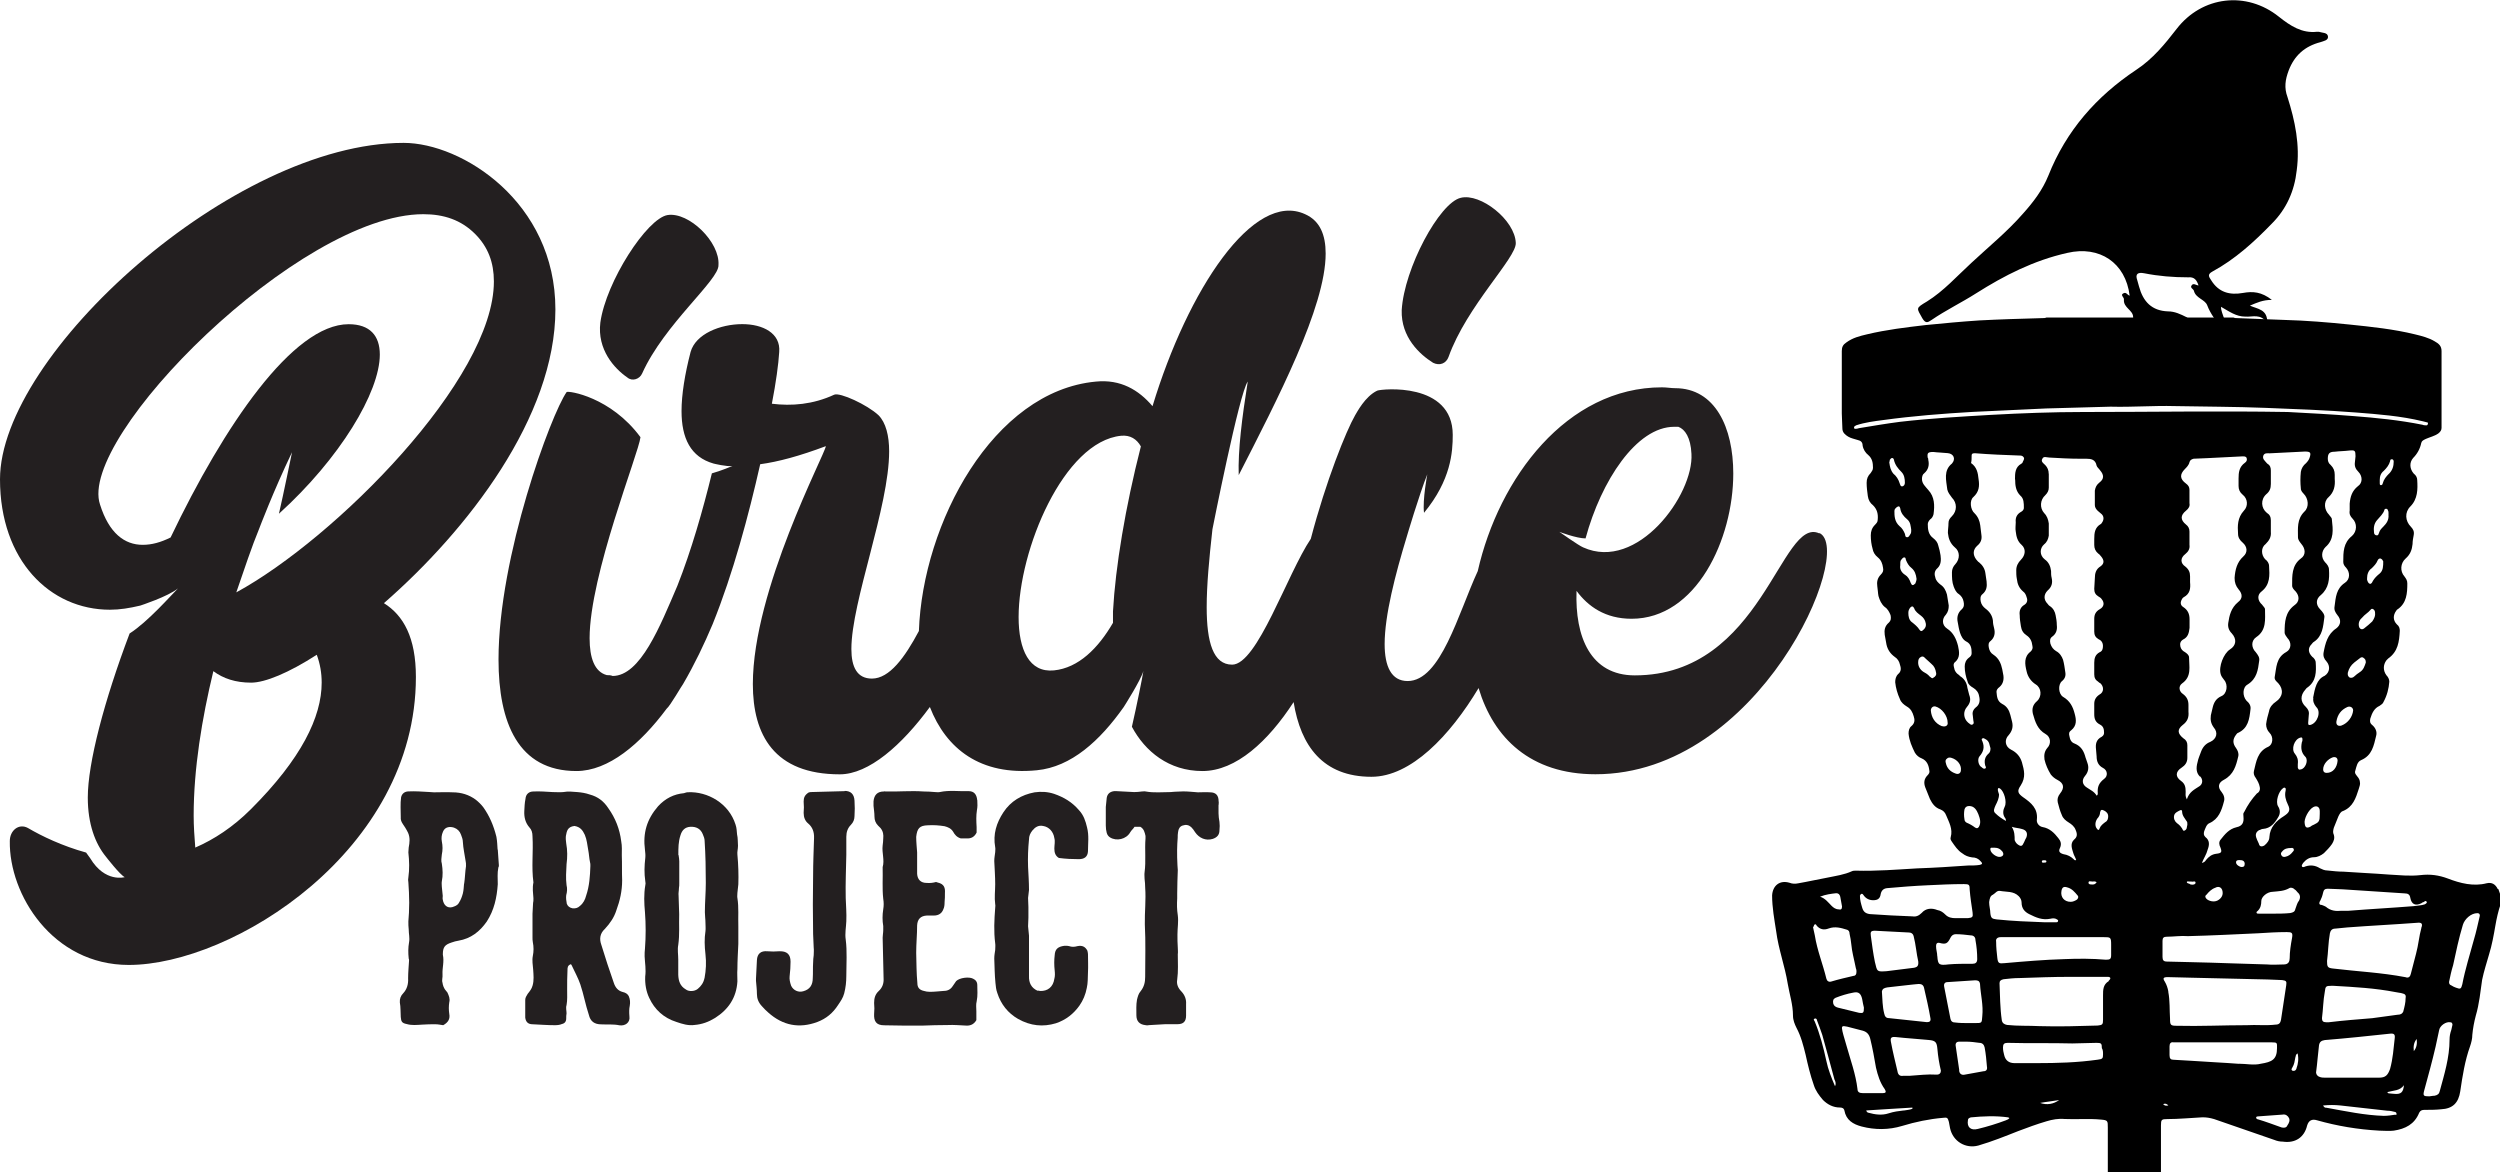 <svg viewBox="0 0 295.87 138.71" xmlns="http://www.w3.org/2000/svg" data-name="Layer 1" id="Layer_1">
  <defs>
    <style>
      .cls-1, .cls-2 {
        stroke-width: 0px;
      }

      .cls-2 {
        fill: #231f20;
      }
    </style>
  </defs>
  <g>
    <path d="m259.63,38.74c-.75-.34-1.44-.14-2.19.07.75.55,1.71.96,1.37,2.12-1.37-1.3-3.69-.75-4.58-2.87l-.21.21c-.07.62-.07,1.23-.14,1.78,0,.14-.21.34-.34.41-.21.07-.27-.21-.34-.34-.34-.82-.75-1.64-.75-2.6,0-.82-1.16-1.09-1.09-2.05.07-.27-.48-.55-.07-.75.34-.21.48.21.75.27-.48-3.9-3.56-5.95-7.38-5.06-3.97.89-7.45,2.67-10.8,4.79-1.71,1.09-3.56,1.98-5.27,3.15-.41.27-.68.48-1.09-.21-.68-1.23-.82-1.16.55-1.98,1.98-1.23,3.56-3.01,5.27-4.58,2.05-1.91,4.24-3.69,6.09-5.81,1.23-1.37,2.32-2.8,3.01-4.51,2.12-5.33,5.68-9.37,10.39-12.51,1.98-1.3,3.42-3.08,4.79-4.85,3.01-3.9,8.27-4.51,12.1-1.44,1.37,1.09,2.74,1.98,4.51,1.78h.21c.41.14,1.03.07,1.09.55.07.48-.55.55-.89.68-1.85.48-3.08,1.57-3.76,3.35-.41,1.09-.55,2.05-.14,3.15.89,2.8,1.5,5.68,1.09,8.68-.27,2.46-1.23,4.58-2.94,6.29-2.12,2.19-4.38,4.24-7.04,5.68-.62.34-.41.62-.14,1.03.89,1.44,2.19,1.78,3.76,1.5,1.16-.21,2.19-.14,3.42.82-1.09,0-1.78.34-2.6.68.89.41,2.12.41,2.05,2.05-.82-1.16-1.71-.68-2.6-.75-1.09,0-1.91-.62-2.87-1.16,0,.96.89,1.71.14,2.67-.68-.96-1.37-1.78-1.78-2.87-.27-.68-1.37-.82-1.57-1.71-.07-.21-.48-.34-.27-.62.21-.34.55,0,.82,0-.21-.62-.48-1.03-1.23-.96-1.78,0-3.49-.14-5.2-.48-.75-.14-1.09.07-.82.82.07.27.14.48.21.75.48,1.78,1.5,2.87,3.42,2.94.82,0,1.5.34,2.19.68.55.41.96.62.89,1.23Z" class="cls-1"></path>
    <path d="m295.6,105.21c-.27-.55-.68-.82-1.3-.68-1.57.41-3.15,0-4.58-.55-1.09-.41-2.12-.55-3.28-.41-1.23.14-2.53,0-3.76-.07-1.78-.14-3.56-.21-5.33-.34-.62,0-1.23-.07-1.91-.14-.34,0-.62-.14-.89-.27-.55-.34-1.09-.41-1.71-.21-.14.07-.34.14-.41,0s.07-.27.14-.41c.34-.41.75-.68,1.3-.68.41,0,.82-.21,1.16-.48.34-.34.68-.68.96-1.09.21-.34.34-.68.21-1.09-.14-.27-.07-.55,0-.82.21-.48.34-.89.55-1.37.14-.27.27-.55.55-.62,1.16-.48,1.5-1.5,1.85-2.6.07-.27.21-.55.14-.82,0-.21-.14-.48-.27-.62-.14-.21-.41-.41-.27-.75.14-.48.21-1.03.68-1.23,1.3-.55,1.5-1.71,1.78-2.87.14-.48-.07-.96-.48-1.3-.27-.21-.27-.48-.21-.75.21-.68.48-1.23,1.09-1.5.21-.14.41-.27.48-.48.41-.75.62-1.57.68-2.39,0-.27-.14-.55-.34-.75-.41-.55-.41-1.23,0-1.78.07-.07.14-.14.21-.21,1.16-.82,1.3-1.98,1.37-3.28,0-.27-.07-.55-.34-.75-.48-.48-.48-1.09-.07-1.64.07-.07.07-.14.14-.14,1.09-.75,1.16-1.91,1.16-3.08,0-.34-.14-.55-.34-.82-.55-.62-.48-1.57.14-2.12.55-.48.75-1.03.82-1.71,0-.34.07-.75.14-1.09.07-.41-.07-.68-.34-.96-.68-.68-.75-1.71-.07-2.39.89-.89.89-2.05.82-3.15,0-.27-.14-.55-.41-.75-.48-.55-.55-1.3-.07-1.85.48-.48.82-1.09.96-1.78.07-.27.27-.34.55-.48.48-.21,1.03-.34,1.44-.62.27-.21.41-.41.41-.68v-9.09c0-.62-.34-.89-.82-1.16-.68-.41-1.5-.62-2.32-.82-2.53-.62-5.13-.89-7.73-1.16-2.6-.27-5.2-.48-7.8-.55-1.85-.07-3.62-.14-5.47-.21-.14,0-.34,0-.48-.07h-22.15c-.14.07-.34.07-.55.07-2.46.07-4.92.14-7.38.27-2.12.14-4.24.34-6.36.55-2.32.27-4.65.55-6.91,1.09-.89.21-1.71.41-2.46.96-.41.27-.55.55-.55,1.03v7.38c0,.62.07,1.23.07,1.78,0,.48.34.75.68.96s.75.27,1.16.41c.34.07.55.27.55.62.07.48.34.89.68,1.16.48.41.55.96.55,1.5,0,.27-.14.41-.27.62-.34.34-.48.68-.48,1.16,0,.55.07,1.03.14,1.57.07.48.27.82.62,1.09.48.48.62,1.03.55,1.71,0,.27-.14.41-.34.62-.34.34-.48.75-.48,1.23,0,.55.07,1.09.21,1.57.07.41.27.75.62,1.03.41.34.55.75.62,1.23.07.34,0,.55-.27.82-.41.41-.48.89-.41,1.37.07.41.07.82.14,1.16.14.48.34.96.75,1.3.34.21.55.62.68.96.07.34.07.62-.21.89-.48.41-.55.89-.48,1.44.07.41.14.82.21,1.16.14.62.48,1.09.96,1.44.34.21.55.55.62.89.14.41.21.82-.21,1.16-.27.27-.34.62-.34.96.07.68.27,1.37.55,1.98.14.41.48.68.82.89.48.27.68.68.82,1.16.14.41.14.82-.27,1.16-.27.21-.34.55-.34.89.07.82.41,1.57.75,2.26.21.34.48.55.82.68.62.27.82.82.89,1.44.07.21-.07.41-.21.55-.41.41-.48.89-.27,1.44.21.48.34.89.55,1.37.27.55.62,1.03,1.23,1.23.34.14.55.34.68.68.34.82.82,1.64.55,2.6-.07.21,0,.34.14.55.34.48.68,1.03,1.23,1.37.34.27.68.41,1.16.48.41,0,.75.14,1.03.48.21.21.21.34-.14.41-.41.07-.89.07-1.37.07-1.98.14-3.97.27-6.02.34-2.39.14-4.85.34-7.25.27-.14,0-.34,0-.48.07-.89.41-1.91.55-2.87.75-1.16.21-2.32.48-3.49.68-.34.07-.68.07-1.03-.07-1.16-.34-1.98.34-2.05,1.5,0,1.44.27,2.87.48,4.24.27,2.12,1.03,4.1,1.37,6.22.21,1.23.62,2.46.62,3.76,0,.55.21,1.03.41,1.44.55,1.03.82,2.12,1.09,3.21.27,1.23.55,2.39.96,3.56.21.68.62,1.23,1.09,1.78.55.55,1.23.89,1.98.89.27,0,.48.07.55.34.21,1.16,1.03,1.64,2.05,1.91,1.57.41,3.21.41,4.79-.07,1.57-.48,3.21-.82,4.85-.96.48-.07.55,0,.68.48.07.27.07.48.14.75.34,1.57,1.85,2.46,3.35,2.05,1.64-.48,3.15-1.09,4.72-1.71,1.09-.41,2.19-.82,3.35-1.16.68-.21,1.44-.34,2.12-.27,1.44.07,2.87-.07,4.31.07.82.07.82.14.82.96v5.27h6.29v-5.54c0-.68.07-.75.75-.75,1.37,0,2.8-.14,4.17-.21.48,0,.89.07,1.37.21,2.39.82,4.72,1.64,7.11,2.46.34.14.68.21,1.03.21,1.44.21,2.53-.48,2.87-1.91q.27-.89,1.16-.62c2.39.68,4.85,1.09,7.38,1.23.55,0,1.16.07,1.71,0,1.37-.21,2.46-.75,3.01-2.12.14-.27.34-.34.62-.34.68,0,1.3,0,1.98-.07,1.37-.07,2.05-.75,2.26-2.12.27-1.85.55-3.62,1.16-5.33.14-.41.27-.89.27-1.37.07-.75.21-1.5.41-2.26.41-1.37.55-2.87.75-4.24.21-1.03.55-2.05.82-3.01.34-1.09.55-2.26.75-3.42.14-.82.34-1.71.62-2.53v-.89c0-.14-.14-.55-.27-.89Zm-23.32-14.15c-.21.07-.27,0-.34-.21v-.41c.07-.55-.07-.89-.34-1.23-.48-.55-.07-1.71.62-1.91.21-.07.27,0,.27.21,0,.14,0,.21-.07.34-.14.68-.07,1.23.41,1.71.41.41,0,1.44-.55,1.5Zm-6.7,5.06c-.14.14-.07.34-.07.55.07.68-.14,1.09-.82,1.23-.89.21-1.37.82-1.91,1.5-.21.27-.14.62,0,.89.21.55.14.68-.48.75-.55.07-.89.34-1.23.75-.07.14-.21.27-.48.34.21-.55.55-1.03.68-1.57.21-.55.27-1.09-.27-1.5-.21-.21-.21-.41-.14-.68.14-.34.27-.82.62-.96,1.09-.48,1.44-1.5,1.71-2.53.14-.41,0-.82-.27-1.16-.48-.55-.41-1.09.27-1.44,1.16-.62,1.44-1.64,1.71-2.8.07-.34-.07-.68-.27-.96-.41-.55-.41-1.03,0-1.57.07-.07.14-.21.21-.21,1.23-.55,1.37-1.64,1.5-2.8.07-.41-.14-.75-.48-1.03-.48-.55-.48-1.57.14-1.91,1.09-.68,1.23-1.71,1.37-2.8.07-.41-.14-.68-.41-1.03-.55-.55-.55-1.37.07-1.78,1.23-.82,1.03-2.12,1.03-3.28,0-.21-.21-.34-.34-.55-.55-.48-.62-1.16-.07-1.57,1.03-.82.96-1.91.89-3.01,0-.34-.21-.62-.48-.82-.48-.55-.48-1.37.07-1.78.41-.41.68-.82.62-1.44v-1.37c0-.41-.14-.68-.48-.89-.68-.55-.75-1.57-.07-2.19.41-.34.55-.68.55-1.23v-1.57c0-.34-.07-.62-.41-.82l-.07-.07c-.21-.27-.55-.48-.41-.89.14-.34.48-.27.75-.27,1.37-.07,2.8-.14,4.17-.21.68,0,.75.14.55.75-.07.21-.21.41-.41.62-.34.27-.55.62-.62,1.03-.07.68-.07,1.3,0,1.98,0,.27.21.48.34.62.55.55.68,1.57.07,2.12-.89.89-.75,1.98-.75,3.01,0,.34.21.55.41.82.48.55.55,1.3-.07,1.71-1.09.82-1.03,2.05-1.03,3.21,0,.27.21.48.41.68.48.55.48,1.23-.14,1.64-1.09.82-1.16,1.98-1.16,3.21,0,.27.21.48.34.68.48.48.48,1.3-.14,1.64-1.23.68-1.16,1.85-1.37,2.94-.07.34.21.55.41.75.68.75.55,1.64-.27,2.19-.41.27-.75.68-.82,1.16-.14.48-.27.96-.34,1.5,0,.41.14.75.41,1.03.48.48.41,1.37-.14,1.64-1.3.55-1.44,1.78-1.71,2.87-.07.27,0,.55.21.82.21.34.41.68.48,1.09.07.34-.07.62-.34.75-.62.68-1.09,1.37-1.5,2.19Zm.07,6.15c0,.21-.07.34-.34.34s-.68-.27-.68-.55.27-.27.41-.27c.34,0,.62.07.62.48Zm-2.6,3.42c0,.34-.21.68-.62.89s-1.03.07-1.3-.21c-.14-.14-.21-.34,0-.48.27-.34.62-.68,1.03-.82.48-.27.89,0,.89.62Zm-2.67-13.81c.34.34.34.89-.07,1.16-.62.41-1.23.68-1.5,1.57-.21-.41-.14-.62-.14-.89,0-.55-.07-.96-.55-1.3-.68-.48-.68-1.09.07-1.57.41-.27.68-.62.68-1.16v-1.5c0-.34-.14-.62-.48-.82-.68-.55-.75-1.03-.07-1.57.55-.41.75-.89.68-1.57v-.82c0-.55-.21-.96-.68-1.3-.41-.27-.55-.89-.07-1.23,1.16-.82.82-1.98.82-3.08,0-.27-.27-.48-.48-.62-.27-.14-.48-.34-.55-.68-.07-.34,0-.62.34-.82.55-.27.68-.75.75-1.37v-1.03c0-.62-.21-1.09-.75-1.44-.34-.21-.34-.55-.21-.82.07-.14.14-.27.27-.34.75-.41.82-1.03.75-1.78v-.68c0-.48-.14-.82-.55-1.16-.62-.41-.62-1.03,0-1.5.34-.27.55-.62.48-1.09v-1.57c0-.34-.14-.62-.41-.82-.68-.55-.68-1.09,0-1.64.34-.27.48-.55.41-.89v-1.57c0-.34-.14-.55-.41-.75-.75-.55-.75-1.09-.14-1.71.21-.21.48-.48.55-.82.07-.27.27-.34.48-.41.55,0,1.09-.07,1.64-.07,1.37-.07,2.8-.14,4.17-.21.21,0,.41,0,.48.21s0,.41-.21.55c-.68.48-.75,1.16-.75,1.85v.89c0,.41.14.75.48,1.03.62.48.68,1.37.14,1.91-.75.82-.75,1.78-.68,2.74,0,.41.21.75.55,1.03.55.48.62,1.16.07,1.64-.75.68-.96,1.57-1.03,2.53,0,.55.14.96.48,1.37.48.55.48,1.09-.07,1.5-.82.68-1.03,1.57-1.16,2.46-.07.48.07.89.41,1.23.62.68.55,1.44-.21,1.91-.75.48-1.37,2.05-1.09,2.94.07.27.27.48.41.68.48.55.34,1.64-.34,1.91-.62.27-.89.75-1.03,1.37-.07.27-.14.62-.21.89-.07.55,0,.96.34,1.44.55.62.34,1.37-.41,1.71-.55.21-.89.62-1.09,1.16-.14.41-.34.82-.41,1.23-.21.75-.14,1.3.27,1.71Zm-1.23,12.45h.21c.14.07.48-.14.48.14,0,.21-.34.27-.55.21q-.07,0-.14-.07c-.14-.07-.34-.07-.34-.21s.21-.07.34-.07Zm-.62-6.02c-.21.07-.21-.21-.34-.34-.14-.21-.34-.41-.55-.55-.27-.21-.41-.55-.34-.89s.41-.48.68-.62c.14-.07.27-.07.27.14,0,.48.34.82.55,1.16.07.07.07.21.07.41,0,.07-.07.21-.07.34,0,.07-.07.27-.27.34Zm8.89-.07c.14-.07.27-.14.41-.14.89-.07,1.37-.68,1.78-1.37.27-.41.27-.89,0-1.3-.34-.55.07-1.78.55-2.12.07-.07.21-.14.27-.07.14.07.07.21.07.34-.14.55,0,1.09.27,1.64.34.68.14.96-.48,1.37-.89.55-1.64,1.3-1.71,2.46,0,.41-.27.75-.62,1.03-.27.14-.55.14-.62-.21-.07-.21-.21-.41-.27-.62-.21-.48-.07-.82.34-1.03Zm2.67,2.53c.27-.34.62-.41,1.03-.41.07,0,.27-.07.34.14.07.14-.07.27-.14.34-.21.27-.48.48-.82.55-.21.07-.41,0-.48-.14-.14-.21-.07-.34.07-.48Zm3.69-3.15c-.14.07-.27.14-.34.21-.41.21-.62.14-.68-.34-.14-.55.48-1.71,1.03-1.98.41-.21.75,0,.75.48v.34c0,.89-.07.96-.75,1.3Zm0-15.04c-.07.41.07.75.34,1.09.62.55.14,1.91-.68,2.12-.27.07-.27-.07-.27-.27,0-.27.07-.62.07-.89.07-.41-.07-.68-.34-.96-.68-.62-.68-1.37-.07-2.05.07-.07.14-.21.27-.27,1.03-.75,1.03-1.85.96-2.94,0-.27-.21-.55-.41-.68-.48-.48-.55-1.03-.07-1.5.07-.07.14-.21.27-.27,1.03-.68,1.09-1.85,1.23-2.87.07-.34-.21-.68-.48-.96-.55-.55-.55-1.23.07-1.71.96-.82,1.03-1.91.96-3.01,0-.34-.21-.62-.48-.89-.48-.55-.41-1.3.07-1.78,1.03-.89.89-2.05.75-3.28,0-.21-.21-.34-.34-.55-.55-.55-.68-1.5-.07-2.05.68-.62.82-1.37.75-2.19v-.48c0-.48-.14-.82-.48-1.16-.27-.21-.34-.48-.34-.75,0-.62.21-.82.82-.82.55-.07,1.16-.07,1.71-.14.68-.07.75,0,.75.68,0,.21-.07.48-.07.68-.07.48.07.82.41,1.16.48.48.55,1.3-.07,1.71-.68.55-.89,1.23-.96,2.05v.82c-.07.41.07.68.34.96.55.55.55,1.5-.07,2.05-1.03.82-1.03,1.91-1.03,3.08,0,.27.14.48.34.68.48.55.48,1.37-.14,1.78-1.03.68-1.09,1.71-1.23,2.8-.07.41.07.68.34,1.03.48.55.41,1.16-.14,1.57-1.03.68-1.3,1.78-1.5,2.87-.07.41.07.75.34,1.03.48.55.41,1.3-.21,1.71-.96.41-1.16,1.5-1.37,2.6Zm1.57,8.89c-.27,0-.41-.14-.41-.41,0-.62.55-1.23,1.16-1.44.34-.07.55.07.55.41-.07.82-.55,1.44-1.3,1.44Zm1.78-5.61c-.41.14-.68-.07-.62-.48.14-.82.55-1.37,1.3-1.71.34-.14.68.07.68.41-.07.75-.62,1.5-1.37,1.78Zm2.12-6.29c-.21.14-.41.27-.62.48-.14.14-.34.21-.55.14-.21-.14-.27-.34-.21-.62.14-.48.34-.82.75-1.16.21-.14.41-.34.62-.48.14-.14.34-.21.48-.07.21.14.27.27.27.55-.14.41-.27.89-.75,1.16Zm1.5-6.02c-.27.27-.62.55-.96.82-.27.21-.55.07-.62-.27-.07-.41.07-.75.41-1.03.27-.34.68-.55.96-.89.14-.21.34-.14.48.07.07.14.07.27.07.48,0,.21-.14.55-.34.82Zm.89-5.68c-.34.27-.62.55-.82.89-.07.14-.14.34-.34.34-.21-.07-.27-.27-.34-.48v-.21c0-.41.14-.89.55-1.16.27-.27.55-.55.68-.89.07-.14.14-.27.34-.27.21.07.27.21.34.34,0,.55,0,1.09-.41,1.44Zm1.03-6.97c.07.62-.21,1.03-.62,1.44-.21.21-.41.41-.48.68-.07.14-.07.34-.27.34s-.34-.14-.34-.34c-.07-.55,0-1.03.34-1.44s.75-.75.89-1.23c0-.07.07-.14.21-.14s.21.14.21.21c.07.07.07.27.07.48Zm.07-4.85c-.34.34-.62.68-.75,1.16,0,.07-.07.21-.21.21s-.14-.14-.14-.27v-.34c0-.48.14-.82.48-1.09.34-.34.62-.68.75-1.16,0-.07,0-.21.21-.21.14,0,.21.14.21.27,0,.55-.14,1.03-.55,1.44Zm-59.15-1.3c0-.07.07-.21.07-.34.07-.07.14-.21.27-.21s.21.14.21.21c.14.62.48,1.03.89,1.44.34.34.41.82.41,1.3,0,.21-.14.41-.34.41s-.21-.21-.27-.34c-.14-.48-.41-.89-.75-1.16-.34-.41-.41-.82-.48-1.3Zm.62,5.68c0-.21.14-.27.27-.41.21-.14.34-.14.41.14.07.55.41.96.82,1.3s.41.82.48,1.23c0,.21,0,.34-.07.48-.14.21-.21.41-.41.41-.27,0-.21-.27-.27-.41-.14-.34-.34-.68-.62-.89-.62-.55-.62-1.23-.62-1.85Zm1.23,7.59c-.41-.27-.62-.68-.55-1.09,0-.27,0-.48.07-.62.14-.14.21-.34.41-.34s.14.21.21.34c.14.34.34.68.62.89.41.34.55.75.62,1.3,0,.21-.07.34-.14.55-.27.27-.41.27-.55-.07-.14-.41-.34-.75-.68-.96Zm.82,5.61c-.34-.27-.41-.68-.41-1.09,0-.27.07-.41.21-.62.21-.21.34-.21.48.07.14.41.48.62.82.89.27.21.48.48.55.89.07.34-.07.62-.34.82-.14.14-.27.14-.41-.07-.21-.34-.55-.62-.89-.89Zm2.05,6.36c-.21-.21-.41-.34-.68-.48-.41-.27-.62-.68-.62-1.09,0-.34.07-.55.34-.68s.41.07.55.21c.21.21.48.41.68.62.34.27.48.62.55,1.03.07.27-.07.48-.34.62-.14.14-.27-.07-.48-.21Zm1.5,5.95c-.82-.34-1.23-1.03-1.3-1.85,0-.34.27-.55.55-.48.75.21,1.44,1.09,1.44,1.91.07.34-.27.55-.68.41Zm1.64,5.61c-.62-.21-1.03-.62-1.16-1.23-.07-.21-.07-.41.14-.55.14-.14.34-.14.55-.07.68.21,1.16.82,1.09,1.44,0,.34-.27.55-.62.41Zm.48-11.62c-.41-.21-.62-.55-.68-.96-.07-.27-.07-.48.14-.62.62-.55.48-1.23.34-1.91-.21-.82-.55-1.57-1.3-2.05-.62-.41-.62-1.16-.14-1.64.27-.34.34-.68.34-1.09-.07-.41-.14-.82-.21-1.3-.14-.48-.34-.89-.75-1.16-.27-.21-.55-.48-.62-.82-.14-.41-.14-.82.27-1.16.41-.41.41-.96.34-1.5-.07-.41-.14-.75-.27-1.16-.07-.34-.27-.62-.62-.89-.55-.41-.62-1.03-.62-1.64,0-.21.14-.41.27-.55.21-.14.34-.34.41-.62.14-1.03.14-2.05-.62-2.87-.34-.41-.75-.75-.75-1.3,0-.27.07-.55.27-.68.48-.41.62-.96.48-1.57,0-.07,0-.21-.07-.27-.07-.55,0-.68.68-.68.48.07,1.09.07,1.71.14.68.07.96.68.48,1.23h0c-1.03.82-.68,1.98-.55,3.08.07.34.34.68.55.96.62.62.62,1.57,0,2.19-.27.27-.41.48-.41.82,0,.41-.07.75-.07,1.16.07.68.27,1.23.82,1.71.62.48.62,1.37.07,1.98-.27.27-.41.62-.41.96,0,.62,0,1.16.21,1.71.14.34.27.68.62.89.27.21.48.48.55.89.07.34.07.62-.21.89-.48.41-.62.96-.48,1.57.07.41.14.82.27,1.23.14.41.34.82.75,1.03.55.27.62.82.62,1.37,0,.27-.14.41-.34.55-.34.27-.48.62-.48,1.03,0,.62.14,1.23.34,1.78.07.34.34.55.68.75s.62.55.68.96c.14.55.07,1.03-.41,1.37-.27.21-.41.55-.34.89,0,.21.07.41.07.62,0,.14.14.34-.07.48-.21.14-.34-.07-.55-.21-.55-.48-.62-1.3-.14-1.85.41-.48.48-.89.27-1.44-.07-.27-.14-.55-.21-.82-.07-.62-.41-1.16-.96-1.44Zm6.56-23.18c0,.68.07,1.37.62,1.91.41.34.41.89.41,1.44,0,.27-.21.41-.34.48-.48.27-.68.68-.62,1.23,0,.34-.07.75,0,1.09.07.62.21,1.16.68,1.57.55.48.48,1.23-.07,1.78-.34.34-.55.75-.55,1.23,0,.34,0,.68.07,1.03.07.62.27,1.09.75,1.5.21.14.34.41.41.68.14.34.07.68-.27.89-.48.27-.62.75-.55,1.23,0,.41.07.89.14,1.3.07.48.27.82.68,1.09s.62.68.68,1.23c.07.27,0,.48-.21.68-.82.62-.68,1.5-.48,2.32.14.68.55,1.23,1.09,1.57.68.41.75,1.44.14,1.98-.48.41-.62.89-.48,1.5.27.96.55,1.85,1.5,2.39.62.34.68,1.16.21,1.64-.34.41-.41.82-.34,1.37.14.62.41,1.23.75,1.78.21.27.48.48.75.62.82.41.89.96.34,1.64-.27.34-.34.68-.27,1.03.14.55.27,1.03.48,1.5.14.41.48.68.82.89s.68.48.82.89c.21.48.21.82-.21,1.16-.48.48-.21,1.09-.07,1.57.07.27.27.55.34.82-.14.07-.21,0-.27-.07-.34-.34-.75-.55-1.23-.62-.48-.14-.62-.34-.41-.75.21-.48.07-.82-.21-1.16-.48-.62-1.03-1.16-1.85-1.3-.41-.07-.75-.48-.68-.89.14-1.3-.68-1.98-1.57-2.6-.68-.48-.82-.75-.34-1.44.62-.96.41-1.78.14-2.74-.21-.68-.62-1.16-1.3-1.5s-.82-1.16-.27-1.71c.41-.48.55-.96.41-1.57-.07-.27-.14-.55-.21-.82-.14-.55-.41-1.03-.96-1.3-.62-.34-.62-.89-.68-1.44,0-.21.14-.41.34-.55.41-.34.55-.82.48-1.37-.07-.27-.07-.48-.14-.75-.14-.68-.41-1.3-1.03-1.71-.34-.21-.48-.48-.55-.82-.07-.34-.07-.62.21-.82.48-.41.55-.96.41-1.5-.07-.27-.14-.55-.14-.89-.07-.62-.41-1.09-.89-1.44-.27-.21-.48-.48-.55-.82-.07-.34-.07-.68.21-.89.48-.41.55-.89.48-1.5-.07-.34-.07-.62-.14-.96-.07-.55-.34-.96-.75-1.3-.14-.07-.21-.21-.34-.34-.41-.55-.41-1.16.14-1.64.41-.34.55-.75.48-1.23-.07-.41-.07-.75-.14-1.16-.07-.55-.27-1.03-.68-1.44-.48-.41-.62-1.5-.14-1.91.68-.62.75-1.3.62-2.12-.07-.75-.21-1.44-.89-1.91.07-.27.07-.55.07-.89,0-.27.21-.27.41-.27,1.71.14,3.49.21,5.2.27.21,0,.41,0,.55.21.14.21-.07.41-.14.62,0,.07-.07.07-.14.14-.75.41-.75,1.16-.75,1.85Zm3.97-.68c0-.41-.14-.75-.41-1.03-.21-.21-.55-.41-.34-.75.14-.34.55-.14.82-.14,1.23.07,2.39.14,3.62.14h.75c.55,0,1.09.07,1.23.82.07.21.27.34.41.55.48.55.48,1.03-.07,1.44-.34.27-.48.55-.55.96v1.71c0,.27.14.48.34.68.14.14.34.27.48.41.27.27.27.68,0,1.03-.07.07-.07.14-.14.14-.68.41-.75,1.03-.75,1.78v.68c0,.41.14.75.48,1.03.14.07.21.21.34.34.34.41.41.82-.07,1.16-.55.34-.68.82-.68,1.44,0,.41-.07.82-.07,1.23s.14.68.48.89c.14.07.34.21.41.34.34.41.27.89-.21,1.16-.48.27-.68.62-.68,1.16v1.5c0,.41.14.68.48.89.34.14.55.41.55.82,0,.34-.07.62-.41.75-.48.27-.62.68-.62,1.23v1.37c0,.41.14.68.48.89.07.07.14.14.21.14.48.41.48,1.09-.07,1.37-.41.27-.62.62-.62,1.09v1.23c0,.55.14.96.68,1.23.41.21.48.55.48.96,0,.21-.07.34-.27.48-.68.34-.75.89-.68,1.5,0,.27.07.55.07.82,0,.62.21,1.09.75,1.37.55.27.62.96.14,1.3-.62.48-.82.96-.75,1.71,0,.07,0,.21-.14.27-.27-.48-.75-.68-1.16-.96-.55-.34-.62-.89-.21-1.37s.48-1.03.27-1.57c-.07-.27-.21-.55-.27-.82-.21-.68-.55-1.16-1.23-1.44-.41-.14-.55-.48-.62-.89-.07-.27-.07-.48.21-.68.68-.55.62-1.23.41-1.98-.21-.82-.55-1.5-1.37-1.98-.55-.34-.62-1.44-.14-1.85.34-.27.48-.62.41-1.03-.07-.48-.14-1.03-.27-1.5-.14-.41-.41-.82-.82-1.03-.34-.21-.55-.48-.68-.89-.07-.34-.07-.62.21-.82.48-.34.62-.82.55-1.37,0-.41-.07-.82-.14-1.16-.07-.41-.27-.82-.68-1.09-.14-.07-.21-.21-.27-.27-.48-.48-.48-1.09,0-1.57.48-.41.62-.89.48-1.5-.07-.27-.07-.55-.07-.82-.07-.55-.27-1.03-.75-1.37-.62-.48-.62-1.3-.07-1.78.34-.27.48-.62.55-1.03v-1.44c-.07-.48-.21-.89-.55-1.23-.55-.62-.48-1.57.14-2.12.27-.27.41-.55.41-.89,0-.55,0-1.09,0-1.64Zm5.74,40.82c.21-.21.34-.48.34-.75.07-.34.21-.34.48-.21.27.14.48.34.48.68,0,.27-.07.55-.34.68-.27.21-.55.41-.68.75-.07.27-.21.21-.34,0-.21-.27-.21-.75.07-1.16Zm-.07,7.52c-.14.21-.27.27-.48.27s-.48,0-.48-.21c0-.27.27-.14.48-.14.07,0,.27-.07.48.07Zm-2.32,2.05c-.21.14-.48.27-.75.27-.75,0-1.23-.55-1.09-1.3.07-.41.27-.55.68-.41.55.14.89.55,1.23.96.14.14.07.34-.07.48Zm-9.37-12.99c0-.21.07-.27.27-.14.48.34.82,1.57.55,2.12-.21.41-.27.89,0,1.3.07.07.14.21.14.41-.48-.27-.89-.55-1.23-.89-.34-.27-.14-.62,0-.96.21-.41.41-.82.41-1.3-.07-.21-.14-.41-.14-.55Zm.55,7.32c.21.34.07.55-.27.62-.41.07-1.09-.41-1.16-.82-.07-.41.27-.21.41-.27.48,0,.75.14,1.03.48Zm-1.09,5.06c.27-.14.41-.48.82-.41.75.14,1.57,0,2.19.62.21.21.34.48.34.75,0,.68.34,1.09.89,1.37.82.41,1.57.75,2.53.55.27-.07.55-.07.75.07.07.07.21.07.14.21,0,.14-.14.14-.21.14h-1.37c-1.91-.07-3.76-.14-5.68-.34-.55-.07-.68-.14-.75-.75,0-.41-.14-.82-.14-1.3.07-.48.14-.75.48-.89Zm2.19-8c.41.14.82.14,1.23.27.55.14.68.55.48,1.03-.14.21-.21.48-.34.68-.14.34-.34.34-.62.14-.21-.14-.34-.34-.41-.55,0-.48,0-1.03-.34-1.57Zm3.56,4.1c0-.14.14-.14.27-.14s.27,0,.27.14-.14.14-.27.14c-.07,0-.27.07-.27-.14Zm-7.45-4.1c-.14.21-.27.21-.48.07-.27-.21-.62-.41-.96-.55-.14-.07-.27-.21-.27-.41-.07-.41-.07-.75,0-1.16.07-.27.27-.41.55-.41.62,0,.89.48,1.09.96.21.55.34,1.03.07,1.5Zm.07-8.34c.48-.55.62-1.09.34-1.78-.07-.14-.14-.27,0-.34s.21,0,.34.07c.55.27.48.75.62,1.09,0,.34-.07.48-.21.62-.48.41-.55.89-.41,1.44.07.14.14.27,0,.34s-.27,0-.41-.14c-.41-.21-.55-.96-.27-1.3Zm-13.95,16.27c.14,0,.14.07.21.14.27.41.68.62,1.16.62.55,0,.82-.21.89-.75q.14-.62.75-.68c1.57-.14,3.21-.27,4.79-.34,1.44-.07,2.87-.14,4.31-.14.62,0,.68.07.68.68.07.89.21,1.78.34,2.67.07.55,0,.62-.55.68h-1.5c-.41,0-.82-.07-1.16-.41-.27-.27-.55-.48-.96-.55-.68-.27-1.37-.21-1.85.34-.34.34-.68.48-1.09.41-1.71-.07-3.35-.14-5.06-.27-.48-.07-.75-.27-.89-.75-.14-.48-.27-.89-.27-1.44.07-.07.07-.21.21-.21Zm3.01,11.08c1.03-.14,2.05-.21,3.01-.34.21,0,.48-.07.75-.07.34,0,.55.14.62.48.27,1.16.55,2.39.75,3.56.07.34-.07.48-.41.48-1.5-.14-3.01-.34-4.51-.48-.34,0-.48-.21-.55-.55-.21-.82-.21-1.71-.27-2.6.07-.34.27-.41.62-.48Zm-1.44-3.01c-.21-1.03-.34-2.05-.48-3.08-.07-.48,0-.62.48-.62,1.37.07,2.67.14,4.03.21.27,0,.48.14.55.41.27,1.03.34,2.12.55,3.01.07.62-.21.68-.48.75-1.09.14-2.19.27-3.28.41-1.16.07-1.09.07-1.37-1.09Zm-4.58-8.14c.27,0,.41.14.48.41.07.34.14.75.21,1.16,0,.34-.14.41-.41.34-.34,0-.62-.21-.82-.41-.41-.41-.75-.89-1.37-1.09.68-.27,1.3-.34,1.91-.41Zm-2.53,3.69c.07-.07.21.07.21.14.41.48.89.55,1.44.34.75-.27,1.44-.07,2.12.14.27.07.34.27.34.48.21.82.21,1.71.41,2.53.14.55.21,1.03.34,1.57.07.14.07.34.07.41,0,.34-.14.48-.34.48-.89.21-1.78.41-2.67.68-.27.07-.48-.07-.55-.34-.41-1.71-1.09-3.35-1.37-5.13-.07-.34-.14-.62-.21-.96.14-.14.07-.27.21-.34Zm2.39,19.15c-.41-.96-.82-1.98-1.03-3.01-.34-1.57-.75-3.15-1.37-4.65-.07-.14-.21-.27,0-.34.14-.07.27.07.27.21.21.55.41,1.09.62,1.71.48,1.71.96,3.49,1.44,5.27.14.27.21.55.07.82Zm.34-9.3c-.27-.07-.48-.21-.55-.48-.07-.34,0-.55.27-.68.68-.27,1.37-.48,2.12-.62.62-.14.89.14,1.03.75.07.41.14.75.21,1.03,0,.62-.07.68-.55.62-.82-.21-1.64-.41-2.53-.62Zm2.32,9.64c-.21-1.78-.82-3.42-1.3-5.13-.14-.55-.34-1.09-.48-1.71s-.07-.68.55-.55c.62.14,1.23.34,1.85.48.48.14.75.41.89.96.27,1.09.48,2.26.68,3.42.21.89.48,1.78,1.03,2.53.21.34.14.48-.21.48h-2.39c-.41,0-.62-.14-.62-.48Zm5.47,2.53c-.62.07-1.16.14-1.78.34-.82.27-1.64.14-2.39-.07-.07,0-.21-.07-.27-.27,1.85-.14,3.62-.21,5.47-.34v.14c-.34.14-.68.14-1.03.21Zm3.9-4.24c-1.09-.07-2.12.07-3.21.14h-.75c-.41.07-.62-.14-.68-.55-.27-1.16-.55-2.26-.75-3.35-.14-.62,0-.75.62-.68,1.23.14,2.53.21,3.83.34.82.07.96.27,1.03,1.09.07.82.21,1.71.41,2.53,0,.27-.14.48-.48.48Zm.07-14.02c0-.41-.14-.75-.14-1.16,0-.27.07-.48.41-.41.75.21.96.07,1.3-.62.14-.27.34-.41.62-.41.62,0,1.16.07,1.78.14.34,0,.55.21.55.55.14.75.21,1.5.21,2.26,0,.41-.21.55-.55.55-.96,0-1.98,0-2.8.07-1.16.14-1.3.07-1.37-.96Zm1.57,7.45c-.27-1.3-.48-2.53-.75-3.83-.07-.34.07-.55.41-.55,1.03-.07,2.12-.14,3.21-.21.27,0,.55,0,.62.41.07,1.3.41,2.53.27,3.83-.07.82,0,.82-.89.82h-.68c-.62,0-1.09,0-1.64-.07-.34,0-.48-.14-.55-.41Zm1.03,6.02c-.14-.96-.27-1.91-.41-2.8-.07-.34.07-.55.41-.55h.89c.41,0,1.03.07,1.5.14.34,0,.55.21.62.55.14.75.21,1.5.27,2.26.07.34-.07.55-.41.55-.75.14-1.5.27-2.26.41-.34.07-.62-.14-.62-.55Zm5.54,5.95c-1.09.41-2.19.75-3.35,1.03-.82.21-1.3-.21-1.16-1.03,0-.21.14-.27.34-.34,1.44-.14,2.94-.21,4.44,0,0,0,.07.07.14.07-.14.21-.34.21-.41.27Zm4.03-2.05c.75-.14,1.5-.21,2.26-.34-.68.48-1.44.62-2.26.34Zm7.45-5.74c0,.48-.07.55-.62.62-2.39.34-4.79.41-7.25.41h-2.6c-.68,0-1.09-.34-1.23-.96-.07-.27-.14-.55-.14-.89,0-.41.14-.55.55-.55,2.53.07,5.13,0,7.66.07.96,0,1.91-.07,2.87-.07.55,0,.62.07.62.62.14.21.14.48.14.75Zm.68-8.68c-.68.41-.68,1.03-.68,1.71v2.87c0,.55-.07.62-.62.68-2.26.07-4.58.14-6.91.07-1.3-.07-2.53,0-3.83-.14-.34-.07-.55-.21-.62-.55-.21-1.44-.21-2.94-.27-4.38,0-.27.14-.41.48-.48.62-.07,1.23-.14,1.91-.14,2.05-.07,4.03-.14,5.74-.14h4.65c.14,0,.27,0,.34.14,0,.14-.14.27-.21.34Zm-.34-2.53c-1.64-.14-3.28-.14-4.92-.07-2.39.07-4.72.27-7.11.48-.62.07-.75,0-.82-.62s-.14-1.23-.14-1.91c-.07-.34.14-.55.55-.55h12.17c.82,0,.89,0,.89.89v1.23c0,.48-.14.55-.62.55Zm-2.67-64.82c-3.62,0-7.32.14-10.94.34-3.56.21-7.18.41-10.74.82-1.64.21-3.21.48-4.85.75-.07,0-.21.07-.27.07-.14,0-.34.07-.34-.14,0-.14.14-.21.27-.27,1.03-.34,2.12-.48,3.21-.62,3.49-.48,6.97-.75,10.53-.96,2.87-.14,5.81-.27,8.75-.41,2.6-.07,5.2-.14,7.59-.21,2.6.07,5.13-.14,7.59-.07,3.56.07,7.18.07,10.74.21,3.56.14,7.18.27,10.74.55,2.67.21,5.27.41,7.86,1.03.21.07.34.07.55.14.07,0,.14.07.07.21,0,.07-.07.14-.14.14-.14,0-.34,0-.48-.07-2.74-.55-5.47-.82-8.21-1.03-2.6-.21-5.13-.34-7.73-.48-8.14-.14-16.14,0-24.21,0Zm9.44,81.92c.27-.14.48,0,.62.14-.21.07-.41.07-.62-.14Zm.62-13.33c-.07-.41-.21-.82-.41-1.16-.27-.41-.21-.55.34-.55.96,0,1.91.07,2.8.07,3.01.07,6.02.14,9.03.21.55,0,1.16.07,1.71.07.48.07.55.14.48.62-.21,1.37-.41,2.74-.62,4.1-.07.34-.21.55-.62.55-1.16.14-2.32,0-3.42.07-2.8,0-5.54.14-8.27.07-.75,0-.82-.07-.82-.82-.07-1.09,0-2.12-.21-3.21Zm8.34,8.55c-1.78-.14-3.56-.21-5.33-.34-.82-.07-1.57-.07-2.39-.14-.34,0-.48-.14-.48-.55v-1.03c0-.34.14-.55.48-.48h11.62c.68,0,.62.07.62.68,0,1.37-.62,1.64-1.91,1.85-.82.21-1.71,0-2.6,0Zm5.74,7.32c-.14.27-.41.27-.68.21-.96-.34-1.85-.68-2.8-.96-.07,0-.21-.07-.21-.21s.21-.14.27-.14c.96-.07,1.91-.14,2.87-.21.34-.07.62.14.75.41.14.27,0,.62-.21.89Zm.27-19.76c0,.41-.21.68-.68.68-.68,0-1.3.07-1.98,0-3.01-.07-5.95-.21-8.96-.27-.96,0-1.91-.07-2.87-.07-.41,0-.55-.14-.55-.55v-1.91c0-.34.14-.48.48-.48.82,0,1.71-.14,2.53-.07,2.8-.07,5.54-.21,8.34-.34,1.09-.07,2.19-.14,3.35-.14.62,0,.75.07.62.75-.14.75-.27,1.57-.27,2.39Zm.82,12.99c-.07.21-.21.34-.48.27-.21-.14-.07-.27,0-.41.21-.34.27-.75.34-1.16.07-.14,0-.34.27-.48.14.62.07,1.23-.14,1.78Zm.27-19.83c-.21.27-.27.62-.41.96-.07.34-.27.41-.62.48-.68.07-1.44.07-2.05.07h-1.64c-.14,0-.21,0-.27-.07-.07-.14.07-.21.14-.27.34-.34.41-.75.41-1.16,0-.48.68-1.09,1.37-1.09.68-.07,1.3-.07,1.91-.41.21-.14.48-.07.68.14.14.07.21.21.34.34q.48.41.14,1.03Zm2.53,0c.14-.27.27-.62.34-.96s.21-.48.55-.48c.62,0,1.23.07,1.78.07,2.46.14,4.85.34,7.32.48.41,0,.62.14.68.55.14.75.62.96,1.3.62.07-.07.21-.14.27-.14.14-.07.21-.21.34-.07s-.07.27-.21.34c-.41.14-.89.14-1.3.21-2.6.21-5.13.34-7.73.55h-.82c-.68.07-1.3,0-1.85-.48-.14-.07-.27-.14-.48-.21-.34,0-.34-.21-.21-.48Zm-.48,20.24c.14-1.03.21-2.12.34-3.15.07-.41.27-.55.68-.62,2.6-.21,5.13-.48,7.66-.75.55-.07.68.07.62.55-.14,1.23-.21,2.39-.55,3.62-.27.75-.55,1.03-1.3,1.03h-6.36c-.21,0-.41,0-.62-.07-.27-.07-.48-.27-.48-.62Zm9.37,5.06c-.48.07-.89.14-1.37.14-2.26-.07-4.51-.55-6.77-.96-.14,0-.27,0-.41-.27.75-.07,1.37-.07,2.05,0,1.85.21,3.69.41,5.54.62.34,0,.62.07.89.14.07,0,.21.07.21.21.07.14-.07.14-.14.14Zm-.07-2.46c-.27,0-.55-.07-.75-.07l-.14-.14c.75-.21,1.5-.14,1.98-.82-.07.82-.34,1.09-1.09,1.03Zm1.03-9.78c-.14.34-.41.41-.68.41-1.03.14-1.98.27-3.01.41-1.71.14-3.42.27-5.13.48h-.34c-.34,0-.48-.14-.48-.48.14-1.03.14-2.12.34-3.15.07-.62.14-.68.75-.68h.27c2.46.14,4.92.27,7.38.75.27.07.55.07.75.14.34.07.48.21.41.55,0,.55-.14,1.09-.27,1.57Zm1.23,4.72c-.07-.55,0-1.03.34-1.44.07.55,0,1.03-.34,1.44Zm.89-14.56c-.27.96-.34,1.98-.62,3.01-.21.82-.41,1.57-.62,2.39-.07.34-.27.55-.62.41-2.87-.55-5.74-.68-8.62-1.03-.62-.07-.68-.21-.68-.89.14-1.03.14-2.19.34-3.28.07-.34.27-.55.62-.55.48-.07.96-.07,1.44-.14,2.74-.21,5.47-.34,8.27-.55.55-.07.68.14.48.62Zm3.69,11.42c-.07.21-.07.41-.14.62-.14.41-.21.75-.21,1.16,0,2.12-.62,4.1-1.16,6.09-.07.34-.27.48-.62.55-.27,0-.48.07-.62.07-.68,0-.75-.07-.62-.62.48-1.78.96-3.49,1.37-5.27.14-.62.27-1.3.41-1.91.07-.55.82-1.09,1.37-.96.14,0,.21.14.21.27Zm3.21-12.79c-.21.89-.41,1.85-.68,2.74-.48,1.78-1.03,3.49-1.37,5.27-.14.55-.21.62-.75.41-.21-.07-.34-.14-.55-.27-.21-.07-.27-.21-.27-.41.14-.68.27-1.3.48-1.98.34-1.57.68-3.21,1.16-4.79.21-.68.96-1.37,1.71-1.37.27,0,.34.21.27.41Z" class="cls-1"></path>
  </g>
  <path d="m45.44,71.38c9.9-8.64,20.29-22.04,20.29-34.76s-11.07-19.71-17.96-19.71C27.58,16.91,0,41.96,0,56.72c0,9.61,5.92,15.44,13.01,15.44,1.17,0,2.33-.19,3.59-.49,0,0,3.3-1.07,4.47-2.04-.78.78-3.59,3.98-5.73,5.34-3.01,7.96-4.95,15.34-4.95,19.42,0,3.11.87,5.44,2.14,6.99,0,0,1.65,2.14,2.23,2.43,0,0-2.33.68-4.08-2.23l-.49-.68c-2.82-.78-5.24-1.94-6.89-2.91-1.07-.58-2.14.29-2.14,1.55-.1,6.31,5.05,14.66,14.08,14.66,12.23,0,33.98-13.5,33.98-34.08,0-4.66-1.46-7.28-3.79-8.74Zm-15.73,24.37c-2.14,2.14-4.37,3.59-6.6,4.56-.1-1.26-.19-2.52-.19-3.79,0-5.53.97-11.46,2.33-17.09,1.17.87,2.62,1.36,4.47,1.36,1.65,0,4.47-1.17,7.77-3.3.39,1.07.58,2.14.58,3.3,0,4.08-2.43,9.03-8.35,14.95Zm-1.75-25.63c.97-2.82,1.84-5.44,2.72-7.57,0,0,1.65-4.37,3.88-9.03,0,0-1.07,5.24-1.55,7.28,7.19-6.51,11.94-14.37,11.94-18.84,0-2.23-1.17-3.59-3.69-3.59-6.6,0-14.76,12.04-21.07,25.24-1.17.58-2.23.87-3.3.87-2.14,0-3.98-1.36-5.05-4.76-2.72-7.96,23.59-34.37,38.26-34.37,2.43,0,4.47.68,6.12,2.33,1.55,1.55,2.23,3.4,2.23,5.63,0,11.55-18.74,30.39-30.49,36.8Z" class="cls-2"></path>
  <path d="m74.25,44.68c.58.49,1.46.19,1.75-.49,2.62-5.83,9.13-11.07,9.03-12.82.19-2.72-3.5-6.31-6.02-5.92-2.43.39-7.28,7.86-7.96,12.72-.39,3.2,1.65,5.44,3.2,6.51Z" class="cls-2"></path>
  <path d="m169.59,42.93c.78.39,1.55.1,1.84-.68,2.14-6.02,8.06-11.75,7.96-13.5-.1-2.72-4.18-5.92-6.51-5.34-2.52.58-6.7,8.35-6.99,13.3-.1,3.2,2.14,5.24,3.69,6.21Z" class="cls-2"></path>
  <path d="m215.32,63.13c-4.56-2.14-6.7,16.8-21.85,16.8-5.24,0-7.09-4.56-6.89-10,1.36,1.84,3.4,3.3,6.51,3.3,7.67,0,12.04-9.42,12.04-17.19,0-5.44-2.14-10.1-6.89-10.1-.49,0-.97-.1-1.55-.1-11.26,0-19.3,10.71-21.8,21.75-2.31,5.01-4.38,13.01-8.3,13.01-1.94,0-2.72-1.75-2.72-4.37,0-3.4,1.26-8.25,2.62-12.72,0,0,1.46-4.95,2.43-7.38,0,0-.58,3.01-.39,4.56,3.2-3.88,3.4-7.19,3.4-9.22,0-6.31-8.45-5.44-8.93-5.24-1.46.68-2.43,2.62-2.62,2.91-1.07,1.86-3.45,7.77-5.25,14.63-2.79,4.15-6.33,14.89-9.31,14.89-2.23,0-3.01-2.62-3.01-6.8,0-2.62.29-5.73.68-9.22,0,0,3.2-16.21,4.18-17.48-.68,4.27-1.17,8.16-1.07,11.07,4.56-8.93,10.29-19.9,10.29-26.22,0-2.23-.68-3.88-2.43-4.66-6.12-2.82-13.88,8.93-18.06,22.72-1.65-1.94-3.79-3.2-6.7-2.91-12.18,1.13-20.5,16.78-20.95,29.52-1.66,3.12-3.48,5.63-5.56,5.63-1.75,0-2.43-1.36-2.43-3.5,0-5.63,4.47-16.8,4.47-23.4,0-1.84-.39-3.4-1.26-4.27-1.36-1.26-4.56-2.72-5.24-2.43-2.52,1.17-5.05,1.36-7.38,1.07.49-2.52.78-4.66.87-6.12.19-2.23-1.94-3.3-4.37-3.3-2.62,0-5.53,1.17-6.12,3.3-.68,2.62-1.07,5.05-1.07,6.99,0,3.2,1.07,5.44,3.79,6.21,0,0,1.55.39,2.23.29,0,0-1.36.58-2.43.87-1.07,4.37-2.43,9.13-4.08,13.3-2.04,4.76-4.37,10.68-7.67,10.68-.19-.1-.49-.1-.68-.1-1.46-.39-2.04-2.04-2.04-4.37,0-7.48,5.83-21.94,6.02-23.79-3.5-4.76-8.54-5.53-8.74-5.34-1.84,2.62-8.06,19.42-8.06,31.65,0,7.48,2.33,13.2,9.22,13.2,3.79,0,7.57-3.2,10.68-7.38.39-.29,1.84-2.82,1.94-2.91,1.36-2.33,2.52-4.76,3.5-7.09,2.43-6.02,4.27-12.91,5.63-18.93,2.14-.29,4.66-.97,7.77-2.14-.1.97-8.64,16.99-8.64,28.16,0,6.02,2.52,10.68,10.29,10.68,3.43,0,7.34-3.45,10.66-7.97,1.92,4.95,5.98,8.15,12.65,7.49,4.08-.39,7.48-3.5,10.29-7.48,0,0,2.04-3.2,2.33-4.27-.1.68-.78,4.08-1.36,6.6,1.55,2.91,4.37,5.24,8.35,5.24s7.79-3.54,10.79-8.16c.83,5.18,3.47,8.84,9.21,8.84,4.66,0,9.28-4.83,12.68-10.5,1.77,5.92,6.16,10.2,13.83,10.2,19.42,0,30.78-26.51,26.51-28.55Zm-83.6,9.22v1.36c-1.75,3.01-4.08,5.34-6.99,5.63s-4.18-2.43-4.18-6.31c0-7.96,5.34-20.78,12.14-21.46,1.07-.1,1.84.39,2.33,1.26-1.84,7.19-3.01,14.27-3.3,19.52Zm55.93-8.64c1.84-6.8,6.02-13.2,10.49-13.2h.49c.78.29,1.46,1.26,1.55,3.2.29,4.85-6.41,13.98-12.82,11.07-.49-.19-2.82-1.84-2.82-1.84,0,0,2.04.78,3.11.78Z" class="cls-2"></path>
  <path d="m58.89,100.56c-.04-.54-.04-.97-.14-1.52-.33-1.34-.83-2.49-1.55-3.5-.25-.33-.58-.65-.9-.9-.79-.58-1.7-.87-2.74-.87-.72-.04-1.48,0-2.2,0-.25,0-.36-.04-.61-.04-.83-.04-1.55-.11-2.38-.07-.43,0-.79.22-.9.69-.11.76-.04,1.55-.04,2.38-.04.47.25.79.51,1.19.14.25.25.4.36.65.25.58.18,1.16.07,1.73,0,.18-.04.4-.04.58.11,1.01.14,1.99,0,2.96-.04.18-.04.4,0,.58,0,.4.07.79.07,1.19.04.83.04,1.63,0,2.42,0,.33-.07.69-.07,1.01s0,.65.04.94c0,.54.14,1.01.04,1.55-.11.61-.11,1.23-.04,1.91.04.07.04.14.04.25-.04.69-.11,1.41-.11,2.09.04.69-.14,1.3-.58,1.77-.29.29-.43.65-.4,1.08.11.58.07,1.16.11,1.73.04.54.14.72.69.83.61.18,1.19.11,1.88.07.54-.04,1.01-.04,1.55-.04.29,0,.61.07.9.11.61-.33.83-.76.72-1.34-.07-.47-.07-.9,0-1.37.11-.43-.04-.76-.22-1.16l-.29-.36c-.14-.22-.25-.47-.29-.79-.11-.32.04-.61,0-1.01-.04-.76.22-1.48.04-2.31v-.07c0-.83.25-1.12,1.01-1.37.29-.11.58-.18.83-.22,1.48-.25,2.53-1.08,3.36-2.27.87-1.34,1.19-2.82,1.3-4.41,0-.69-.07-1.3.07-1.99.11-.14.04-.36.04-.54l-.11-1.59Zm-3.97,4.01c-.04.4-.04.76-.14,1.16-.11.4-.22.72-.47,1.12-.18.32-.47.4-.79.51-.58.14-1.01-.22-1.12-.9-.04-.14,0-.29,0-.43l-.11-1.08c0-.25-.04-.4,0-.65.14-.69.11-1.37,0-2.09-.11-.32-.04-.69,0-1.08.11-.51.11-1.01,0-1.55-.07-.36-.04-.76.14-1.16.25-.61.87-.61,1.3-.47.4.14.69.43.83.83.11.29.22.58.22.87.04.76.22,1.52.33,2.28.04.11.04.32.04.58-.11.69-.11,1.41-.22,2.09Z" class="cls-2"></path>
  <path d="m73.66,117.39c-.51-.14-.83-.51-1.01-1.05-.54-1.55-1.01-2.96-1.48-4.51-.25-.69-.18-1.34.4-1.88.65-.69,1.12-1.41,1.37-2.2.43-1.16.69-2.31.69-3.57-.04-.97,0-1.95-.04-2.96,0-.54.04-1.08-.07-1.66-.18-1.44-.69-2.74-1.52-3.9-.54-.83-1.23-1.37-2.2-1.63-.51-.18-1.01-.25-1.48-.29-.54-.04-1.08-.11-1.66,0-.4.04-.83,0-1.26,0-.76-.04-1.52-.11-2.27-.07-.54,0-.9.33-.94.87-.11.54-.11.97-.14,1.44-.04.76.14,1.41.61,1.95.25.25.36.61.36,1.05.11,1.84-.14,3.61.11,5.45-.14.69-.04,1.26,0,1.88,0,.25,0,.43-.04.54,0,.43-.07.87-.07,1.3v2.71c0,.25,0,.47.04.65.11.54.11,1.08,0,1.62-.11.54,0,1.08.04,1.63.04.61.11,1.26-.07,1.88-.11.4-.32.65-.58.98-.14.25-.29.43-.29.72v2.09c.07.54.36.79.87.79.9.04,1.77.11,2.64.11.33,0,.61-.04.83-.14.33-.07.51-.29.51-.65,0-.25,0-.36.04-.61,0-.32-.11-.65,0-.98.11-.61.07-1.23.07-1.84,0-.76,0-1.52.04-2.28,0-.29,0-.58.4-.72.04.04.11.11.14.22.33.72.72,1.41.98,2.17.4,1.19.61,2.42,1.01,3.61.18.76.65,1.12,1.48,1.12.72.04,1.41-.04,2.13.11.69.11,1.3-.33,1.19-1.05-.04-.47-.04-.9.04-1.26.07-.4.04-.76-.11-1.12-.11-.25-.36-.43-.72-.51Zm-4.3-11.37c-.11.43-.32.87-.72,1.19-.25.25-.54.32-.87.29-.36-.07-.58-.25-.69-.54-.07-.36-.11-.69-.07-1.01.11-.4.14-.79.04-1.19-.11-.83-.04-1.66,0-2.49.11-.83.11-1.63-.04-2.46-.04-.29-.07-.58-.04-.87.11-.58.18-1.08,1.01-1.19.69.11.98.51,1.23,1.05.25.58.29,1.19.4,1.77.11.54.11,1.01.22,1.48.04.11.04.25.04.43-.04,1.19-.11,2.38-.51,3.54Z" class="cls-2"></path>
  <path d="m87.38,104.68c.04-1.16,0-2.35-.11-3.54-.04-.33.07-.65.07-1.05-.04-.43,0-.9-.11-1.34-.04-.4-.04-.76-.18-1.16-.79-2.53-3.32-3.94-5.63-3.83-.18,0-.33.07-.47.11-1.19.11-2.2.61-3.07,1.55-1.34,1.55-1.81,3.18-1.55,5.16.04.33.07.65.04.94-.11.97-.14,1.81,0,2.78.04.18.04.33,0,.47-.18,1.05-.14,2.13-.04,3.18.11,1.44.11,2.89,0,4.33-.04.29-.04.58-.04.9.04.83.18,1.55.07,2.38-.04.9.11,1.77.47,2.53.65,1.41,1.73,2.38,3.21,2.85.72.25,1.44.47,2.17.36.87-.07,1.66-.36,2.42-.83,1.59-1.01,2.53-2.42,2.64-4.33,0-.54-.04-.97,0-1.44,0-1.01.07-2.02.11-3v-2.06c-.04-1.12.07-2.24-.11-3.36-.04-.18,0-.36,0-.61l.11-1.01Zm-4.01,11.09c-.11.54-.4.94-.79,1.26-.4.33-1.08.33-1.41.07-.69-.4-.87-1.01-.9-1.73v-1.81c0-.58-.11-1.16,0-1.73.18-1.26.07-2.38.11-3.65,0-.72-.07-1.44-.07-2.17-.04-.29.04-.58.04-.9.04-.18.04-.4.04-.58v-2.6c0-.25-.04-.4-.07-.65,0-.04,0-.07-.04-.11,0-.83,0-1.55.25-2.31.18-.61.54-.97,1.16-1.01.72-.04,1.23.25,1.48.87.11.25.22.54.22.79.11,1.7.14,3.29.14,4.98,0,1.16-.11,2.31-.11,3.47,0,.43.07.83.07,1.26,0,.33.04.65,0,.98-.14.9-.11,1.77,0,2.74.11.98.07,1.84-.11,2.82Z" class="cls-2"></path>
  <path d="m99.98,93.63l-4.04.11c-.11,0-.11.04-.22.04-.47.29-.61.61-.61,1.08.04.47.04.9,0,1.34,0,.54.18.97.54,1.26.51.43.72,1.01.69,1.73-.04,1.44-.11,2.92-.11,4.37-.04,2.35-.04,4.66,0,6.97,0,.54.07,1.08.07,1.62.04.29,0,.61,0,.9-.04.29-.07.61-.07.9-.04.58,0,1.19-.04,1.81,0,.83-.36,1.34-1.12,1.55-.58.18-1.19-.11-1.44-.65-.14-.4-.22-.76-.18-1.12.07-.58.11-1.16.11-1.73,0-.87-.43-1.26-1.34-1.23-.47.04-.94.04-1.41,0-.76-.07-1.19.29-1.23,1.05l-.11,2.2v.25c.04.54.11,1.01.11,1.55s.18,1.01.58,1.44c.25.29.51.54.76.76,1.73,1.55,3.68,1.91,5.81,1.12,1.05-.4,1.84-1.05,2.46-2.02.29-.43.58-.83.72-1.37.18-.69.25-1.37.25-2.06,0-1.44.11-2.89-.07-4.3-.11-.72.04-1.44.07-2.17.04-.97-.04-1.84-.07-2.74-.04-1.73.04-3.43.07-5.13v-2.13c0-.58.18-1.05.54-1.41.29-.29.43-.65.43-1.05.04-.58.04-1.19,0-1.81-.04-.76-.43-1.16-1.16-1.16Z" class="cls-2"></path>
  <path d="m115.65,94.68c-.07-.69-.4-1.05-1.01-1.05-1.16.04-2.27-.14-3.43.11-.18.04-.36,0-.54,0-.47-.04-.9-.07-1.37-.07-1.55-.11-2.96.04-4.51,0-.04,0-.07-.04-.18,0-.76,0-1.16.4-1.23,1.16v.54c.04.43.11.83.11,1.26s.14.79.43,1.08l.29.29c.32.4.36.79.32,1.23,0,.29-.04.58-.07.83-.11.87.25,1.73,0,2.56.04,1.26-.07,2.49.07,3.76.07.4.07.83,0,1.23-.11.69-.11,1.34,0,1.99v.47c0,.33-.07.61-.07.9l.11,4.8c.04.61-.14,1.12-.58,1.52-.43.4-.54.87-.54,1.41.04.43.04.87,0,1.3-.04.83.22,1.34,1.19,1.34,1.48.04,2.96.04,4.44.04,1.05-.04,2.06-.07,3.07-.07.76-.04,1.52.04,2.28.07.51,0,.87-.22,1.12-.65v-1.05c0-.4-.07-.79.04-1.19.14-.69.07-1.3.07-1.91,0-.36-.18-.61-.51-.76-.47-.25-1.59-.11-1.99.29l-.4.58c-.25.4-.61.58-1.05.58-.58.04-1.12.11-1.66.11-.25,0-.51-.04-.72-.11-.51-.11-.76-.4-.76-.9-.11-1.19-.11-2.42-.14-3.61,0-1.12.11-2.13.11-3.25.04-.72.4-1.12,1.16-1.16h.83c.54,0,.94-.25,1.12-.76.11-.22.14-.51.14-.83.04-.4.04-.69.04-1.08.04-.58-.07-1.05-.83-1.23-.04,0-.11-.04-.22-.07-.4.11-.72.14-1.12.11-.69,0-1.08-.4-1.12-1.08v-2.53c-.04-.61-.11-1.23-.11-1.84.11-1.01.4-1.34,1.37-1.37.69-.04,1.3,0,1.99.11.4.11.76.25,1.01.65.18.33.43.65.9.79h.69c.54.04.94-.18,1.19-.69v-.65c-.04-.69-.07-1.34.04-2.02.07-.33.07-.72.04-1.16Z" class="cls-2"></path>
  <path d="m125.33,101.54c.83.11,1.59.14,2.35.14.61,0,1.05-.25,1.08-.94,0-.97.14-1.84-.11-2.82-.18-.76-.4-1.44-.94-2.02-.83-.98-1.81-1.55-2.96-1.95-.76-.25-1.52-.29-2.31-.18-1.55.29-2.82,1.05-3.68,2.35-.83,1.26-1.26,2.6-.98,4.15.04.18,0,.4,0,.58-.04.4-.11.65-.11,1.05.04.9.11,1.84.11,2.74,0,.83-.11,1.55,0,2.38.04.14,0,.29,0,.43-.11,1.41-.18,2.78,0,4.19.04.25,0,.54,0,.79-.04.32-.11.61-.11,1.01.04.98.04,1.91.14,2.89.04.4.07.79.22,1.19.43,1.34,1.26,2.38,2.46,3.07,1.48.83,2.96.97,4.48.51,1.19-.4,2.09-1.12,2.78-2.09.43-.61.72-1.3.87-2.09.14-.58.11-1.23.14-1.84.04-.72,0-1.44,0-2.17,0-.11-.04-.25-.07-.4-.25-.47-.61-.65-1.16-.54-.4.11-.69.11-1.01,0-.11-.04-.29-.04-.54-.04-.83.11-1.12.43-1.16,1.12-.07.58-.07,1.19,0,1.81.04.36.04.69-.04.98-.14.97-.79,1.48-1.7,1.44-.07-.04-.18-.04-.32-.04-.69-.33-1.01-.9-.98-1.73v-4.77l-.11-1.12c0-.33.04-.69.04-1.01v-1.26c0-.4-.04-.69-.04-1.08l.11-.94c0-.98-.07-1.84-.11-2.74-.04-1.12,0-2.13.11-3.25,0-.4.14-.72.4-1.05.33-.4.72-.65,1.26-.54.72.11,1.23.69,1.34,1.44.11.4,0,.83,0,1.23,0,.47.11.87.54,1.12Z" class="cls-2"></path>
  <path d="m144.22,95.29c0-.18.04-.32,0-.47,0-.69-.33-1.05-1.01-1.05-.47-.04-.98,0-1.44,0-.58-.04-1.16-.11-1.73-.11-.33,0-.69.04-1.01.04-.18,0-.33.04-.47.04-1.01,0-1.99.11-2.96-.07-.14-.04-.32,0-.47,0-.29.04-.61.07-.9.07l-2.09-.11h-.29c-.51.07-.79.33-.87.79l-.11,1.08v2.2c0,.32.04.61.11.87.07.25.22.43.4.54.76.47,1.91.22,2.38-.61.14-.25.36-.4.51-.65h.69c.43.25.51.65.61,1.08v.29c-.11,1.34.07,2.67-.11,4.01-.04.25,0,.54,0,.79.04.32.07.69.07,1.01.11,1.48-.07,2.92-.04,4.37.11,2.13.04,4.15.04,6.21,0,.61-.11,1.16-.54,1.7-.25.29-.33.61-.43,1.01-.11.61-.07,1.23-.07,1.84,0,.69.36,1.08,1.05,1.16.14.04.29.04.47,0l1.91-.11h1.44c.69,0,1.01-.32,1.01-1.01v-1.37c.04-.54-.14-1.05-.54-1.48-.4-.4-.61-.87-.51-1.41.14-1.01.07-2.02.07-3,.04-.25,0-.54,0-.79-.04-.54-.04-1.01-.04-1.55,0-.76.14-1.52.04-2.28-.11-.69-.11-1.3-.07-1.99v-.58c0-.97.04-1.81.07-2.78,0-.18-.04-.4-.04-.58-.04-.61-.04-1.23-.04-1.81,0-.54.04-.97.07-1.44,0-.25,0-.4.04-.65.04-.4.22-.69.54-.79.4-.14.72-.07,1.01.18.18.18.32.36.47.61.47.69,1.26,1.05,2.09.79.54-.18.79-.51.79-1.01.04-.36.04-.69,0-1.01-.14-.69-.11-1.3-.11-1.99Z" class="cls-2"></path>
</svg>